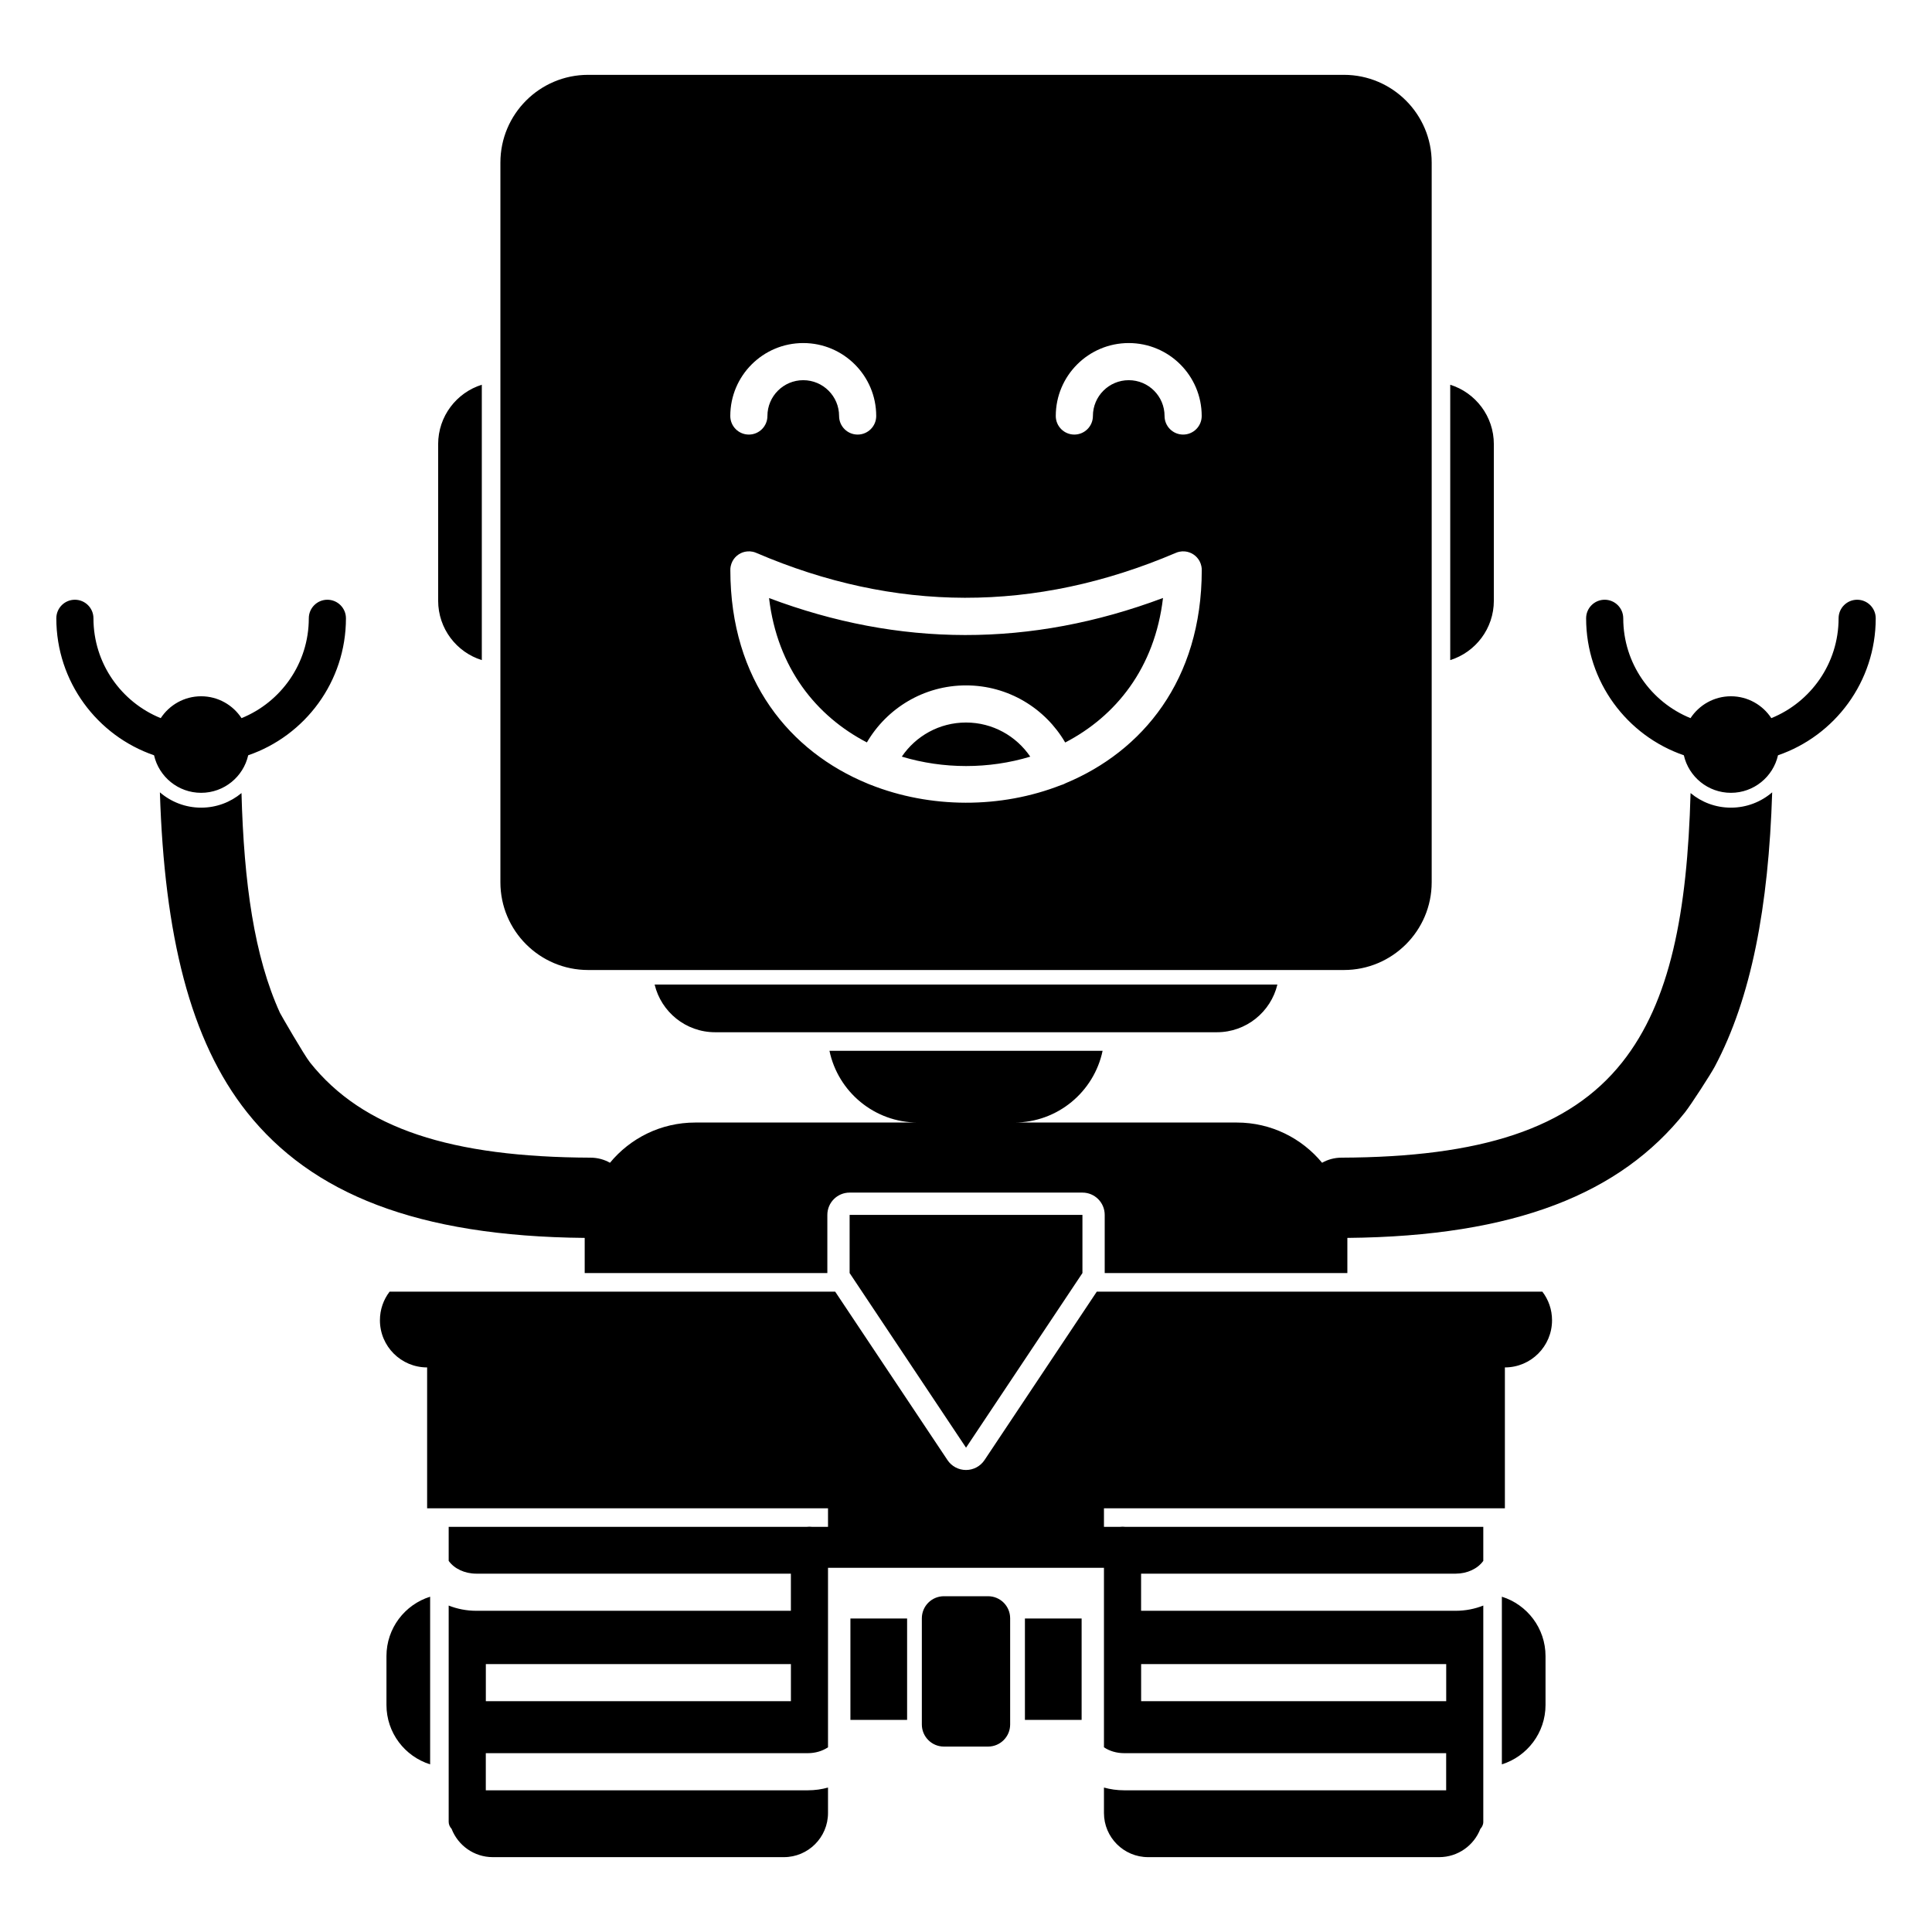 <?xml version="1.0" encoding="UTF-8"?>
<!-- Uploaded to: SVG Find, www.svgrepo.com, Generator: SVG Find Mixer Tools -->
<svg fill="#000000" width="800px" height="800px" version="1.1" viewBox="144 144 512 512" xmlns="http://www.w3.org/2000/svg">
 <path d="m434.66 486.3h118.08c1.613 2.106 2.566 4.731 2.566 7.586 0 6.898-5.598 12.496-12.496 12.496v37.332h-106.25v4.922h4.133c0.258-0.031 0.523-0.051 0.789-0.051 0.273 0 0.539 0.02 0.797 0.051h94.809v9.012c-1.477 2.078-4.262 3.387-7.301 3.387h-83.387v9.84h83.387c2.606 0 5.078-0.504 7.301-1.387v57.316c0 0.168-0.012 0.336-0.051 0.504-0.105 0.512-0.371 0.973-0.715 1.355l-0.012 0.012c-1.691 4.379-5.945 7.488-10.922 7.488h-77.125c-6.457 0-11.703-5.246-11.703-11.699v-6.742c1.695 0.473 3.484 0.727 5.356 0.727h85.332v-9.84h-85.332c-2.019 0-3.879-0.57-5.356-1.555v-47.574h-73.129v47.574c-1.477 0.984-3.336 1.555-5.344 1.555h-85.344v9.84h85.344c1.859 0 3.652-0.254 5.344-0.727v6.742c0 6.453-5.246 11.699-11.699 11.699h-77.129c-4.977 0-9.227-3.109-10.922-7.488-0.492-0.543-0.777-1.184-0.777-1.871v-57.316c2.227 0.883 4.695 1.387 7.301 1.387h83.387v-9.84h-83.387c-3.039 0-5.824-1.309-7.301-3.387v-9.012h94.809c0.258-0.031 0.523-0.051 0.797-0.051 0.266 0 0.531 0.02 0.789 0.051h4.133v-4.922h-106.24v-37.332c-6.91 0-12.508-5.598-12.508-12.496 0-2.856 0.953-5.481 2.566-7.586h118.08l29.758 44.633c1.09 1.645 2.93 2.629 4.91 2.629 1.977 0 3.816-0.984 4.91-2.629zm107.35 80.844c6.699 2.086 11.57 8.355 11.57 15.734v12.949c0 7.391-4.871 13.648-11.57 15.746zm-284.02 0c-6.703 2.086-11.574 8.355-11.574 15.734v12.949c0 7.391 4.871 13.648 11.574 15.746zm153.71 5.727c0-3.238-2.617-5.856-5.848-5.856h-11.707c-3.227 0-5.848 2.617-5.848 5.856v28.133c0 3.227 2.621 5.856 5.848 5.856h11.707c3.231 0 5.848-2.629 5.848-5.856zm18.941 26.914h-15.027v-26.863h15.027zm-46.25 0h-15.023v-26.863h15.023zm-111.64-14.789v9.84h80.848v-9.84zm173.66 0v9.84h80.848v-9.84zm-15.555-119.04h-61.699v15.418l30.852 46.277 30.848-46.277zm63.535-13.777-0.008-0.047c1.516-0.848 3.258-1.332 5.117-1.34 36.82-0.137 60.367-7.617 74.371-25.238 12.801-16.109 17.277-39.773 18.145-71.383 2.902 2.422 6.633 3.867 10.695 3.867 4.172 0 8-1.535 10.934-4.062-0.957 30.395-5.551 54.516-15.223 72.699-1.055 1.988-6.289 10.094-7.894 12.121-17.082 21.48-44.93 32.848-89.465 33.262v9.316h-64.305v-15.418c0-3.269-2.644-5.906-5.902-5.906h-61.699c-3.254 0-5.902 2.637-5.902 5.906v15.418h-64.305v-9.316c-44.535-0.414-72.383-11.781-89.465-33.262-15.156-19.059-21.926-47.102-23.113-84.82 2.93 2.527 6.758 4.062 10.93 4.062 4.066 0 7.793-1.445 10.695-3.867 0.652 23.902 3.375 43.27 10.195 58.254 0.219 0.465 6.426 11.207 7.953 13.129 14 17.621 37.547 25.102 74.371 25.238 1.859 0.008 3.602 0.492 5.113 1.34l-0.008 0.047c5.371-6.535 13.512-10.695 22.621-10.695h59c-11.52 0-21.156-8.156-23.426-19.012h72.383c-2.273 10.855-11.906 19.012-23.43 19.012h59c9.094 0 17.219 4.152 22.594 10.656zm-11.867-47.262h-165.04c1.73 7.242 8.254 12.637 16.027 12.637h132.98c7.773 0 14.297-5.394 16.027-12.637zm40.887-27.109v-190.72c0-12.832-10.422-23.254-23.262-23.254h-200.29c-12.84 0-23.25 10.422-23.25 23.254v190.72c0 12.832 10.41 23.254 23.25 23.254h200.29c12.84 0 23.262-10.422 23.262-23.254zm-66.844-87.594c-0.355 0.066-0.688 0.176-1.012 0.324-37.441 15.961-74.461 15.715-111.09 0-0.316-0.141-0.652-0.258-1.004-0.324h-0.012c-0.473-0.102-0.945-0.129-1.406-0.082-0.848 0.07-1.625 0.348-2.285 0.789-0.668 0.441-1.238 1.043-1.633 1.781-0.215 0.414-0.383 0.867-0.48 1.34-0.078 0.363-0.109 0.715-0.098 1.07 0.027 29.266 15.898 48.109 36.34 56.531 0.156 0.078 0.332 0.156 0.512 0.215 0.078 0.031 0.145 0.062 0.223 0.082 15.953 6.344 34.578 6.383 50.559 0.117 0.148-0.039 0.305-0.09 0.453-0.148 0.258-0.09 0.504-0.207 0.73-0.336 20.328-8.441 36.09-27.254 36.113-56.461 0.008-0.355-0.023-0.707-0.102-1.062-0.098-0.473-0.254-0.926-0.48-1.34l-0.012-0.027c-0.402-0.73-0.953-1.32-1.613-1.754-0.66-0.441-1.426-0.715-2.254-0.797h-0.027c-0.473-0.047-0.945-0.02-1.418 0.082zm-248.56 44.102c-2.281-3.484-6.231-5.797-10.707-5.797-4.477 0-8.422 2.312-10.703 5.797-10.453-4.242-17.832-14.496-17.832-26.461 0-2.715-2.203-4.918-4.922-4.918-2.715 0-4.918 2.203-4.918 4.918 0 16.816 10.832 31.125 25.898 36.301 1.301 5.699 6.394 9.949 12.477 9.949s11.18-4.25 12.477-9.949c15.066-5.176 25.902-19.484 25.902-36.301 0-2.715-2.207-4.918-4.922-4.918s-4.922 2.203-4.922 4.918c0 11.965-7.379 22.219-17.828 26.461zm405.41 0c10.449-4.242 17.828-14.496 17.828-26.461 0-2.715 2.207-4.918 4.922-4.918s4.918 2.203 4.918 4.918c0 16.816-10.832 31.125-25.898 36.301-1.297 5.699-6.394 9.949-12.477 9.949s-11.18-4.25-12.477-9.949c-15.066-5.176-25.898-19.484-25.898-36.301 0-2.715 2.203-4.918 4.918-4.918s4.922 2.203 4.922 4.918c0 11.965 7.379 22.219 17.828 26.461 2.285-3.484 6.231-5.797 10.707-5.797s8.422 2.312 10.707 5.797zm-196.39 10.203c-3.703-5.449-9.949-9.043-17.023-9.043-7.078 0-13.316 3.582-17.016 9.035 10.98 3.324 23.066 3.336 34.039 0.008zm35.176-42.047c-35.137 13.176-69.934 13-104.4 0.02 2.195 18.551 12.535 31.301 25.93 38.258 5.273-9.031 15.062-15.113 26.273-15.113 11.207 0 21.016 6.09 26.281 15.133 13.402-6.953 23.742-19.707 25.918-38.297zm-180.52-56.512c-6.711 2.098-11.57 8.355-11.57 15.746v41.484c0 7.391 4.859 13.648 11.57 15.746zm256.64 0c6.699 2.098 11.559 8.355 11.559 15.746v41.484c0 7.391-4.859 13.648-11.559 15.746zm-180.95 8.285c0-5.242 4.25-9.492 9.496-9.492 5.234 0 9.496 4.25 9.496 9.492 0 2.719 2.203 4.922 4.918 4.922s4.922-2.203 4.922-4.922c0-10.676-8.672-19.332-19.336-19.332-10.68 0-19.336 8.656-19.336 19.332 0 2.719 2.203 4.922 4.918 4.922s4.922-2.203 4.922-4.922zm86.258 0c0-5.242 4.258-9.492 9.496-9.492 5.242 0 9.492 4.25 9.492 9.492 0 2.719 2.207 4.922 4.922 4.922 2.715 0 4.922-2.203 4.922-4.922 0-10.676-8.66-19.332-19.336-19.332-10.668 0-19.336 8.656-19.336 19.332 0 2.719 2.203 4.922 4.918 4.922 2.715 0 4.922-2.203 4.922-4.922z" fill-rule="evenodd"/>
</svg>